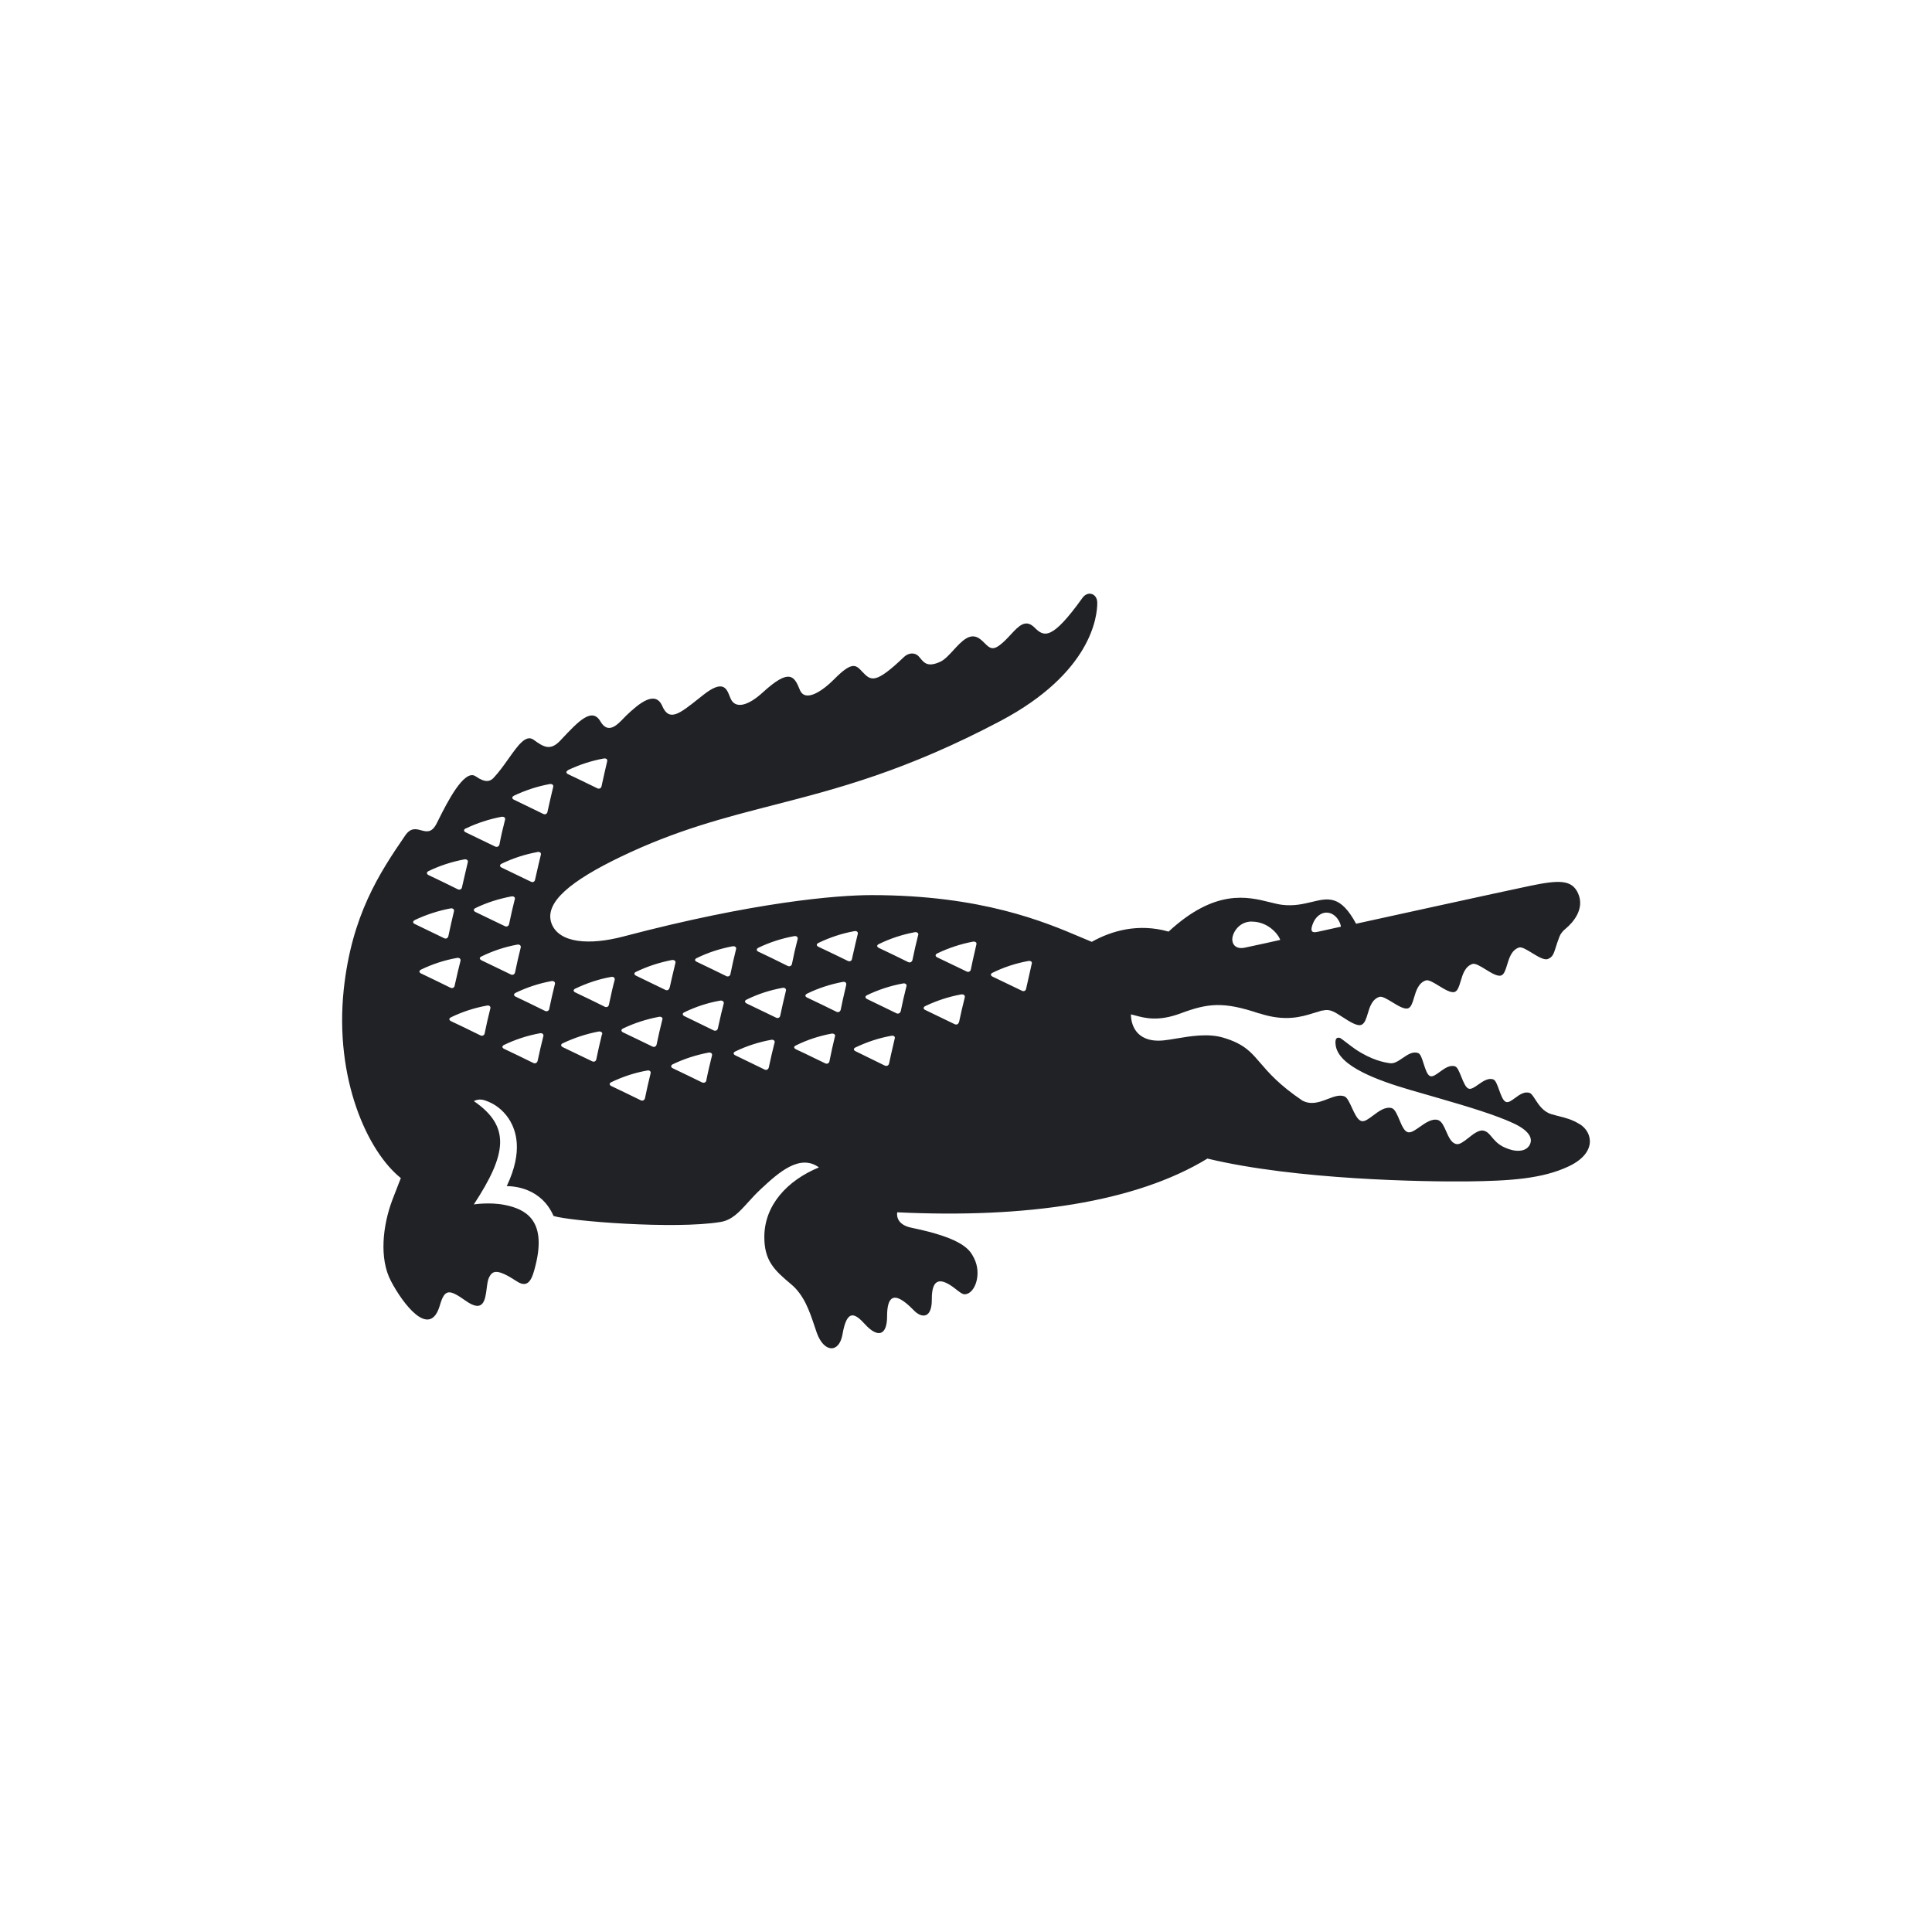 <svg width="192" height="192" viewBox="0 0 192 192" fill="none" xmlns="http://www.w3.org/2000/svg">
<rect width="192" height="192" fill="white"/>
<path fill-rule="evenodd" clip-rule="evenodd" d="M154.924 110.926C155.587 111.093 156.254 111.261 156.985 111.72H157.002C158.289 112.529 158.706 114.564 155.932 115.894C153.289 117.155 150.054 117.355 145.845 117.407C141.628 117.451 128.793 117.26 119.993 115.138C112.863 119.486 101.993 121.094 89.167 120.477C89.167 120.477 88.88 121.677 90.602 122.016C95.814 123.088 96.403 124.254 96.795 125.028L96.802 125.042C97.593 126.599 96.906 128.564 95.897 128.625C95.658 128.642 95.359 128.407 94.919 128.06L94.897 128.042C93.619 127.06 92.584 126.842 92.602 129.138C92.619 131.025 91.61 131.06 90.784 130.19C88.723 128.068 88.158 128.981 88.158 130.808C88.158 132.764 87.21 132.964 85.975 131.616C84.967 130.503 84.167 130.025 83.723 132.625C83.384 134.503 81.888 134.442 81.175 132.46C81.093 132.228 81.012 131.987 80.93 131.74C80.454 130.319 79.915 128.707 78.619 127.625C76.941 126.225 75.958 125.286 75.958 122.929C75.958 119.799 78.21 117.32 81.384 116.016C79.506 114.651 77.419 116.477 75.627 118.155C75.128 118.618 74.712 119.077 74.328 119.5C73.442 120.477 72.731 121.26 71.584 121.442C67.036 122.19 56.627 121.355 55.01 120.842C53.784 118.042 51.071 117.877 50.358 117.877C52.053 114.329 51.21 112.312 50.714 111.425C50.227 110.581 49.471 109.877 48.558 109.494C48.088 109.294 47.645 109.147 47.088 109.425C50.767 111.947 50.375 114.677 47.088 119.694C47.088 119.694 48.662 119.442 50.166 119.747C52.219 120.155 54.314 121.242 53.245 125.651C52.906 127.077 52.541 128.103 51.375 127.347C49.367 126.025 48.949 126.286 48.61 126.929C48.478 127.18 48.424 127.593 48.368 128.029C48.218 129.198 48.047 130.523 46.279 129.268C44.662 128.129 44.201 128.034 43.714 129.721C42.714 133.155 40.001 129.512 38.853 127.312C37.662 125.051 38.045 121.799 38.966 119.312C39.445 118.06 39.836 117.077 39.836 117.077C36.514 114.425 33.236 107.216 34.158 98.355C34.949 90.964 37.697 86.781 40.271 83.025C40.814 82.234 41.342 82.376 41.851 82.513C42.378 82.655 42.885 82.792 43.367 81.885C43.43 81.764 43.511 81.601 43.607 81.41C44.387 79.851 46.132 76.364 47.262 77.146C48.262 77.842 48.714 77.633 49.019 77.338C49.572 76.758 50.074 76.05 50.539 75.393C51.472 74.077 52.259 72.966 53.019 73.511C53.984 74.207 54.662 74.668 55.662 73.616C55.698 73.578 55.734 73.54 55.77 73.502C57.483 71.677 58.828 70.246 59.671 71.694C60.427 72.994 61.334 72.047 61.981 71.372C62.078 71.27 62.169 71.175 62.254 71.094C63.488 69.92 65.123 68.546 65.819 70.172C66.51 71.75 67.528 70.94 69.456 69.406C69.59 69.3 69.728 69.19 69.871 69.077C71.841 67.517 72.195 68.399 72.499 69.156C72.574 69.345 72.647 69.526 72.741 69.659C73.21 70.32 74.271 70.216 75.828 68.79C78.462 66.39 78.932 67.181 79.48 68.538C80.019 69.894 81.81 68.598 82.888 67.511C84.691 65.683 85.061 66.079 85.665 66.727C85.681 66.745 85.698 66.763 85.715 66.781C86.567 67.677 87.001 67.998 89.862 65.268C90.315 64.851 90.923 64.842 91.271 65.198C91.342 65.273 91.408 65.352 91.473 65.431C91.85 65.884 92.213 66.321 93.428 65.772C93.868 65.577 94.307 65.098 94.756 64.609C95.548 63.744 96.369 62.847 97.28 63.425C97.515 63.578 97.701 63.764 97.871 63.933C98.295 64.356 98.614 64.673 99.341 64.12C99.745 63.822 100.103 63.435 100.439 63.072C101.238 62.209 101.917 61.476 102.81 62.364C103.749 63.312 104.532 63.659 107.567 59.425C108.106 58.668 109.045 58.981 109.045 59.903C109.054 61.251 108.463 66.851 99.454 71.633C90.004 76.627 83.222 78.373 76.874 80.007C71.925 81.281 67.24 82.487 61.758 85.112C56.723 87.529 54.053 89.694 54.81 91.772C55.558 93.755 58.61 93.946 61.949 93.068C74.984 89.633 83.175 88.955 86.61 88.955C97.557 88.955 103.829 91.621 107.418 93.146C107.808 93.312 108.168 93.465 108.497 93.599C110.471 92.494 113.123 91.729 116.132 92.581C120.763 88.311 123.974 89.11 126.18 89.658C126.638 89.772 127.053 89.876 127.428 89.92C128.589 90.061 129.536 89.833 130.371 89.633C132.018 89.237 133.226 88.948 134.767 91.799C134.767 91.799 149.663 88.529 152.063 88.033C154.915 87.442 156.211 87.399 156.828 88.781C157.515 90.312 156.35 91.668 155.567 92.312C155.298 92.529 155.08 92.807 154.976 93.086C154.809 93.511 154.7 93.856 154.611 94.139C154.403 94.798 154.303 95.114 153.828 95.303C153.46 95.446 152.837 95.064 152.247 94.702C151.723 94.38 151.224 94.074 150.95 94.164C150.218 94.415 149.977 95.209 149.771 95.888C149.62 96.387 149.488 96.824 149.193 96.938C148.833 97.075 148.225 96.7 147.642 96.342C147.113 96.016 146.605 95.703 146.324 95.799C145.594 96.044 145.358 96.835 145.156 97.515C145.006 98.017 144.875 98.458 144.576 98.573C144.203 98.711 143.582 98.33 142.993 97.969C142.47 97.648 141.972 97.343 141.698 97.433C140.965 97.674 140.727 98.468 140.524 99.148C140.375 99.647 140.244 100.085 139.95 100.199C139.58 100.342 138.957 99.962 138.366 99.601C137.847 99.284 137.353 98.983 137.08 99.068C136.351 99.313 136.124 100.067 135.923 100.735C135.773 101.23 135.639 101.678 135.324 101.833C134.913 102.035 134.167 101.556 133.342 101.025C133.207 100.939 133.07 100.851 132.932 100.764C132.222 100.311 131.816 100.336 131.452 100.433C131.452 100.428 131.453 100.422 131.454 100.416H131.437C131.332 100.436 131.228 100.47 131.124 100.504C131.089 100.515 131.054 100.527 131.019 100.538C130.859 100.578 130.683 100.633 130.489 100.694C129.391 101.036 127.713 101.56 125.15 100.703V100.72C121.567 99.512 120.045 99.694 117.297 100.72C115.1 101.533 113.769 101.174 112.813 100.915C112.665 100.875 112.525 100.838 112.393 100.807C112.393 100.807 112.305 102.553 113.833 103.186C114.286 103.379 114.884 103.473 115.671 103.39C116.022 103.354 116.434 103.285 116.885 103.209C118.287 102.972 120.064 102.673 121.558 103.12C122.093 103.278 122.534 103.448 122.912 103.632C123.981 104.158 124.535 104.804 125.248 105.634C126.077 106.6 127.12 107.816 129.437 109.381C129.745 109.543 130.051 109.607 130.352 109.608C130.906 109.615 131.445 109.41 131.951 109.216C132.565 108.981 133.133 108.764 133.628 108.964C133.633 108.966 133.638 108.968 133.643 108.97C133.903 109.108 134.125 109.591 134.355 110.092C134.608 110.642 134.87 111.213 135.204 111.372C135.243 111.393 135.283 111.408 135.324 111.416C135.626 111.48 136.015 111.189 136.45 110.862C137.017 110.437 137.663 109.953 138.298 110.12C138.337 110.131 138.375 110.148 138.412 110.171C138.672 110.344 138.87 110.814 139.071 111.288C139.314 111.863 139.56 112.445 139.924 112.52C139.956 112.527 139.989 112.53 140.023 112.53C140.317 112.536 140.687 112.275 141.093 111.989C141.659 111.59 142.295 111.142 142.889 111.303C142.926 111.313 142.961 111.326 142.995 111.343C143.315 111.511 143.516 111.968 143.721 112.435C143.958 112.973 144.201 113.526 144.641 113.67C144.668 113.679 144.695 113.688 144.724 113.694C145.055 113.772 145.484 113.435 145.937 113.079C146.402 112.712 146.893 112.326 147.333 112.347C147.368 112.35 147.402 112.355 147.437 112.364C147.792 112.443 148.003 112.696 148.255 112.998C148.52 113.315 148.83 113.686 149.4 113.972C149.423 113.984 149.447 113.996 149.471 114.007C150.55 114.52 151.541 114.486 151.958 113.877C152.472 113.103 151.845 112.294 150.393 111.625C148.61 110.796 145.897 109.978 142.989 109.138C142.491 108.993 141.986 108.848 141.48 108.702C141.061 108.581 140.64 108.46 140.219 108.338C138.43 107.819 136.749 107.241 135.433 106.576C133.892 105.796 132.854 104.897 132.732 103.833C132.619 102.999 133.045 103.103 133.202 103.164C133.24 103.176 133.483 103.362 133.776 103.587C134.093 103.828 134.467 104.115 134.706 104.277C136.332 105.364 137.567 105.581 138.132 105.66C138.543 105.727 138.961 105.442 139.389 105.151C139.894 104.806 140.413 104.452 140.95 104.66C141.173 104.742 141.325 105.221 141.484 105.72C141.66 106.272 141.844 106.851 142.141 106.947C142.387 107.03 142.712 106.794 143.077 106.528C143.551 106.184 144.094 105.79 144.619 105.981C144.842 106.064 145.027 106.523 145.221 107.003C145.436 107.536 145.661 108.094 145.958 108.19C146.21 108.274 146.539 108.043 146.905 107.787C147.373 107.458 147.903 107.087 148.411 107.277C148.634 107.355 148.802 107.823 148.978 108.312C149.172 108.851 149.375 109.416 149.672 109.512C149.916 109.595 150.218 109.373 150.557 109.123C151.001 108.796 151.509 108.423 152.037 108.625C152.205 108.694 152.364 108.942 152.561 109.246C152.904 109.777 153.36 110.483 154.167 110.72C154.421 110.8 154.672 110.863 154.924 110.926ZM131.811 90.694C131.263 90.694 130.732 91.129 130.48 91.772C130.245 92.381 130.228 92.746 130.889 92.616L133.254 92.094C133.254 91.764 132.784 90.694 131.811 90.694ZM127.228 93.407C127.045 92.851 126.028 91.59 124.402 91.59L124.41 91.581C123.037 91.573 122.384 92.859 122.471 93.477C122.532 94.025 122.993 94.329 123.689 94.181C124.767 93.964 127.228 93.407 127.228 93.407ZM59.993 75.381C58.749 75.607 57.567 75.999 56.436 76.538L56.453 76.546C56.227 76.659 56.236 76.833 56.453 76.938C57.289 77.331 58.074 77.713 58.826 78.079C59.005 78.166 59.182 78.252 59.358 78.338C59.549 78.433 59.749 78.338 59.784 78.12C59.803 78.034 59.822 77.948 59.841 77.861C60.005 77.12 60.169 76.376 60.34 75.659C60.393 75.459 60.236 75.338 59.993 75.381ZM54.627 77.92C53.393 78.146 52.21 78.538 51.071 79.077V79.085C50.845 79.19 50.862 79.381 51.08 79.477C51.683 79.763 52.262 80.046 52.824 80.321C53.218 80.514 53.604 80.703 53.984 80.885C54.184 80.981 54.375 80.885 54.41 80.668C54.593 79.825 54.784 79.007 54.975 78.207C55.027 78.007 54.871 77.885 54.627 77.92ZM53.749 84.946C53.801 84.746 53.645 84.633 53.393 84.668L53.401 84.677C52.158 84.903 50.975 85.294 49.853 85.833C49.636 85.938 49.636 86.12 49.862 86.225C50.479 86.52 51.077 86.809 51.658 87.09C52.035 87.272 52.404 87.45 52.767 87.625C52.958 87.72 53.14 87.625 53.175 87.416C53.221 87.216 53.266 87.017 53.312 86.818C53.455 86.187 53.597 85.561 53.749 84.946ZM50.634 91.64C50.802 90.865 50.965 90.111 51.158 89.364H51.166C51.21 89.164 51.053 89.042 50.81 89.085C49.584 89.32 48.375 89.694 47.253 90.242C47.027 90.346 47.036 90.529 47.253 90.633C47.561 90.782 47.863 90.928 48.159 91.072C48.85 91.408 49.513 91.729 50.158 92.033C50.358 92.146 50.549 92.033 50.593 91.833C50.607 91.769 50.62 91.704 50.634 91.64ZM49.836 81.172C48.601 81.407 47.401 81.799 46.279 82.338L46.271 82.329C46.062 82.442 46.062 82.616 46.288 82.72C46.767 82.95 47.229 83.173 47.677 83.39C48.199 83.643 48.702 83.887 49.193 84.12C49.393 84.225 49.593 84.12 49.636 83.92C49.793 83.077 49.984 82.259 50.193 81.459C50.245 81.268 50.088 81.138 49.836 81.172ZM46.132 85.407C44.897 85.642 43.706 86.025 42.575 86.573H42.584C42.367 86.677 42.384 86.859 42.584 86.964C43.61 87.451 44.584 87.92 45.488 88.373C45.688 88.468 45.88 88.373 45.914 88.164C45.996 87.819 46.074 87.476 46.15 87.138C46.261 86.649 46.37 86.167 46.488 85.694C46.54 85.494 46.384 85.364 46.132 85.407ZM44.767 90.277C43.532 90.512 42.332 90.903 41.201 91.442H41.219C41.001 91.546 41.001 91.729 41.219 91.825C41.633 92.025 42.036 92.22 42.432 92.412C43.016 92.695 43.582 92.969 44.132 93.233C44.314 93.338 44.514 93.233 44.558 93.033C44.732 92.19 44.923 91.373 45.114 90.564C45.166 90.373 45.001 90.233 44.767 90.277ZM41.845 96.355C41.627 96.468 41.627 96.633 41.845 96.746H41.853C42.871 97.233 43.845 97.703 44.758 98.155C44.949 98.251 45.149 98.164 45.184 97.947C45.209 97.837 45.233 97.728 45.258 97.62C45.423 96.89 45.585 96.173 45.767 95.477C45.801 95.277 45.636 95.155 45.41 95.199C44.166 95.416 42.967 95.816 41.845 96.355ZM47.74 102.894C47.932 102.99 48.123 102.894 48.175 102.686H48.166C48.34 101.842 48.523 101.025 48.732 100.207C48.775 100.016 48.619 99.877 48.367 99.938C47.132 100.164 45.932 100.555 44.827 101.094C44.593 101.207 44.601 101.373 44.827 101.486C45.731 101.907 46.563 102.316 47.368 102.711C47.493 102.773 47.617 102.834 47.74 102.894ZM47.845 95.051C47.627 95.155 47.627 95.32 47.845 95.425V95.433C48.433 95.71 48.996 95.984 49.54 96.249C49.953 96.45 50.355 96.646 50.749 96.833C50.949 96.938 51.14 96.833 51.184 96.642C51.358 95.79 51.549 94.964 51.749 94.164C51.793 93.964 51.636 93.833 51.393 93.877C50.158 94.103 48.967 94.503 47.845 95.051ZM52.993 105.633C53.184 105.729 53.384 105.633 53.427 105.425V105.433C53.61 104.59 53.793 103.764 54.001 102.964C54.045 102.773 53.88 102.642 53.645 102.686C52.41 102.912 51.21 103.303 50.097 103.842C49.871 103.947 49.871 104.129 50.097 104.233C51.083 104.697 52.028 105.16 52.908 105.592L52.993 105.633ZM54.158 100.46C54.349 100.555 54.549 100.46 54.593 100.26L54.584 100.251C54.758 99.407 54.949 98.59 55.149 97.781C55.193 97.59 55.027 97.46 54.793 97.503C53.558 97.729 52.375 98.12 51.254 98.659C51.027 98.773 51.027 98.947 51.254 99.051C52.122 99.46 52.941 99.862 53.717 100.243C53.866 100.316 54.013 100.388 54.158 100.46ZM59.785 102.942C59.796 102.894 59.807 102.846 59.819 102.799L59.836 102.807C59.906 102.616 59.732 102.477 59.488 102.512C58.254 102.746 57.053 103.146 55.932 103.677C55.706 103.781 55.714 103.964 55.932 104.068C56.474 104.324 56.995 104.576 57.501 104.822C57.96 105.045 58.406 105.261 58.845 105.468C59.036 105.564 59.227 105.468 59.262 105.268C59.418 104.475 59.604 103.697 59.785 102.942ZM57.184 98.633C58.21 99.12 59.184 99.59 60.088 100.042V100.051C60.297 100.138 60.48 100.051 60.514 99.842C60.544 99.707 60.573 99.572 60.603 99.436C60.754 98.736 60.906 98.036 61.088 97.373C61.123 97.164 60.967 97.042 60.732 97.086C59.488 97.303 58.306 97.712 57.184 98.242C56.949 98.347 56.949 98.529 57.184 98.633ZM64.097 109.138C64.271 108.294 64.454 107.477 64.654 106.677C64.706 106.468 64.549 106.338 64.306 106.39C63.062 106.607 61.871 107.007 60.749 107.547C60.532 107.642 60.541 107.833 60.749 107.929C61.776 108.413 62.712 108.872 63.597 109.306L63.662 109.338C63.862 109.442 64.045 109.338 64.097 109.138ZM65.254 103.799C65.427 102.964 65.619 102.129 65.819 101.338H65.828C65.888 101.138 65.723 101.007 65.48 101.051C64.245 101.286 63.045 101.668 61.923 102.207C61.697 102.312 61.706 102.494 61.923 102.599C62.511 102.876 63.074 103.15 63.618 103.414C64.031 103.615 64.433 103.811 64.828 103.999C65.019 104.103 65.21 103.999 65.254 103.799ZM66.123 98.373C66.306 98.468 66.497 98.373 66.532 98.164H66.549C66.697 97.488 66.856 96.817 67.013 96.157C67.05 96.002 67.087 95.848 67.123 95.694C67.175 95.512 67.019 95.373 66.767 95.407C65.523 95.651 64.341 96.033 63.21 96.581C62.984 96.677 62.993 96.859 63.21 96.964C63.834 97.27 64.439 97.561 65.022 97.841C65.398 98.022 65.765 98.199 66.123 98.373ZM69.758 107.564C69.958 107.66 70.167 107.564 70.201 107.364H70.193C70.358 106.52 70.558 105.694 70.758 104.894C70.81 104.703 70.645 104.564 70.41 104.607C69.175 104.842 67.984 105.225 66.862 105.764C66.645 105.877 66.645 106.06 66.862 106.164C67.888 106.651 68.854 107.12 69.758 107.564ZM70.923 102.399C71.106 102.486 71.306 102.399 71.341 102.19V102.199C71.379 102.028 71.418 101.858 71.455 101.688C71.604 101.024 71.75 100.374 71.923 99.729C71.967 99.538 71.801 99.399 71.558 99.442C70.332 99.659 69.132 100.051 68.01 100.599C67.784 100.703 67.81 100.886 68.01 100.981C68.6 101.261 69.17 101.541 69.723 101.813C70.132 102.014 70.531 102.21 70.923 102.399ZM69.448 95.683C70.394 96.136 71.295 96.567 72.149 96.99L72.158 96.999C72.349 97.094 72.558 97.007 72.593 96.79C72.758 95.955 72.949 95.12 73.149 94.329C73.201 94.129 73.045 94.007 72.793 94.042C71.558 94.277 70.367 94.659 69.254 95.207C69.01 95.312 69.019 95.494 69.254 95.59L69.448 95.683ZM76.401 106.086C76.584 105.233 76.767 104.416 76.975 103.616L76.984 103.625C77.028 103.425 76.871 103.294 76.627 103.338C75.393 103.564 74.201 103.947 73.071 104.494C72.845 104.599 72.862 104.773 73.071 104.877C73.538 105.104 73.99 105.323 74.429 105.535C74.964 105.793 75.479 106.042 75.975 106.286C76.167 106.381 76.349 106.286 76.401 106.086ZM77.541 100.929C77.723 100.077 77.906 99.251 78.106 98.451C78.149 98.268 77.993 98.129 77.758 98.173C76.523 98.399 75.323 98.781 74.201 99.338C73.975 99.442 73.984 99.616 74.21 99.729C74.744 99.98 75.263 100.233 75.769 100.48C76.228 100.704 76.676 100.922 77.115 101.129C77.297 101.225 77.506 101.146 77.541 100.929ZM77.952 95.832C78.059 95.885 78.165 95.938 78.271 95.99C78.471 96.086 78.662 95.99 78.706 95.79C78.871 94.938 79.062 94.112 79.271 93.32C79.314 93.12 79.149 92.99 78.923 93.033C77.68 93.26 76.497 93.642 75.375 94.181C75.141 94.303 75.158 94.486 75.375 94.581C76.282 95.004 77.135 95.427 77.952 95.832ZM82.975 102.999L82.975 102.999L82.984 103.007C83.036 102.825 82.871 102.686 82.636 102.72C81.393 102.955 80.21 103.338 79.097 103.894C78.862 103.99 78.871 104.164 79.097 104.277C79.706 104.555 80.289 104.84 80.856 105.116C81.245 105.306 81.626 105.491 82.001 105.668C82.184 105.773 82.393 105.668 82.428 105.477C82.593 104.616 82.784 103.808 82.975 102.999ZM83.965 98.45C84.01 98.258 84.054 98.067 84.097 97.877L84.088 97.868C84.149 97.677 84.001 97.538 83.749 97.581C82.523 97.816 81.323 98.199 80.21 98.746C79.984 98.859 79.984 99.033 80.21 99.138C81.204 99.605 82.156 100.072 83.059 100.515L83.123 100.546C83.314 100.642 83.497 100.546 83.549 100.346C83.675 99.697 83.822 99.067 83.965 98.45ZM84.254 95.494C84.454 95.59 84.645 95.494 84.671 95.294V95.286C84.704 95.142 84.736 94.999 84.768 94.857C84.925 94.162 85.079 93.48 85.245 92.816C85.288 92.616 85.141 92.494 84.897 92.538C83.654 92.764 82.462 93.164 81.341 93.703C81.115 93.816 81.115 93.981 81.341 94.094C82.375 94.581 83.341 95.042 84.254 95.494ZM88.754 103.911C88.808 103.678 88.862 103.446 88.915 103.216C88.984 103.016 88.819 102.886 88.567 102.938C87.341 103.155 86.149 103.555 85.019 104.094C84.802 104.19 84.802 104.373 85.036 104.477C85.626 104.759 86.195 105.041 86.747 105.315C87.147 105.514 87.539 105.708 87.923 105.894C88.123 105.981 88.315 105.894 88.358 105.677C88.482 105.082 88.619 104.491 88.754 103.911ZM89.515 100.494C89.689 99.651 89.871 98.825 90.08 98.016H90.088C90.132 97.825 89.975 97.686 89.723 97.738C88.489 97.964 87.297 98.355 86.175 98.894C85.949 98.999 85.949 99.173 86.175 99.286C86.744 99.558 87.287 99.823 87.813 100.079C88.244 100.29 88.665 100.495 89.08 100.694C89.262 100.79 89.454 100.694 89.515 100.494ZM90.68 95.399C90.845 94.564 91.045 93.729 91.245 92.929H91.254C91.306 92.738 91.132 92.599 90.906 92.642C89.654 92.877 88.471 93.268 87.349 93.816C87.115 93.92 87.115 94.094 87.349 94.207C88.376 94.694 89.341 95.155 90.245 95.607C90.436 95.703 90.628 95.607 90.68 95.399ZM94.871 101.781C95.054 101.868 95.254 101.79 95.289 101.581L95.306 101.59C95.48 100.746 95.68 99.912 95.88 99.112C95.915 98.912 95.767 98.79 95.515 98.825C94.28 99.051 93.088 99.442 91.958 99.981C91.732 100.086 91.732 100.277 91.958 100.373C92.542 100.652 93.101 100.924 93.642 101.187C94.061 101.39 94.469 101.588 94.871 101.781ZM96.885 94.503C96.933 94.293 96.981 94.084 97.028 93.877V93.868C97.097 93.668 96.923 93.546 96.689 93.581C95.454 93.816 94.271 94.207 93.149 94.746C92.923 94.851 92.923 95.042 93.149 95.147C93.863 95.482 94.539 95.81 95.192 96.126C95.487 96.268 95.776 96.409 96.062 96.546C96.245 96.642 96.436 96.546 96.48 96.355C96.603 95.728 96.745 95.111 96.885 94.503ZM102.331 96.677C102.398 96.376 102.465 96.078 102.532 95.781C102.602 95.59 102.436 95.46 102.193 95.503C100.949 95.729 99.758 96.12 98.645 96.668C98.419 96.764 98.419 96.955 98.645 97.059C99.135 97.298 99.619 97.529 100.09 97.753C100.597 97.995 101.089 98.23 101.558 98.46C101.749 98.555 101.941 98.468 101.976 98.251C102.097 97.722 102.214 97.196 102.331 96.677Z" fill="#212226"/>
</svg>
